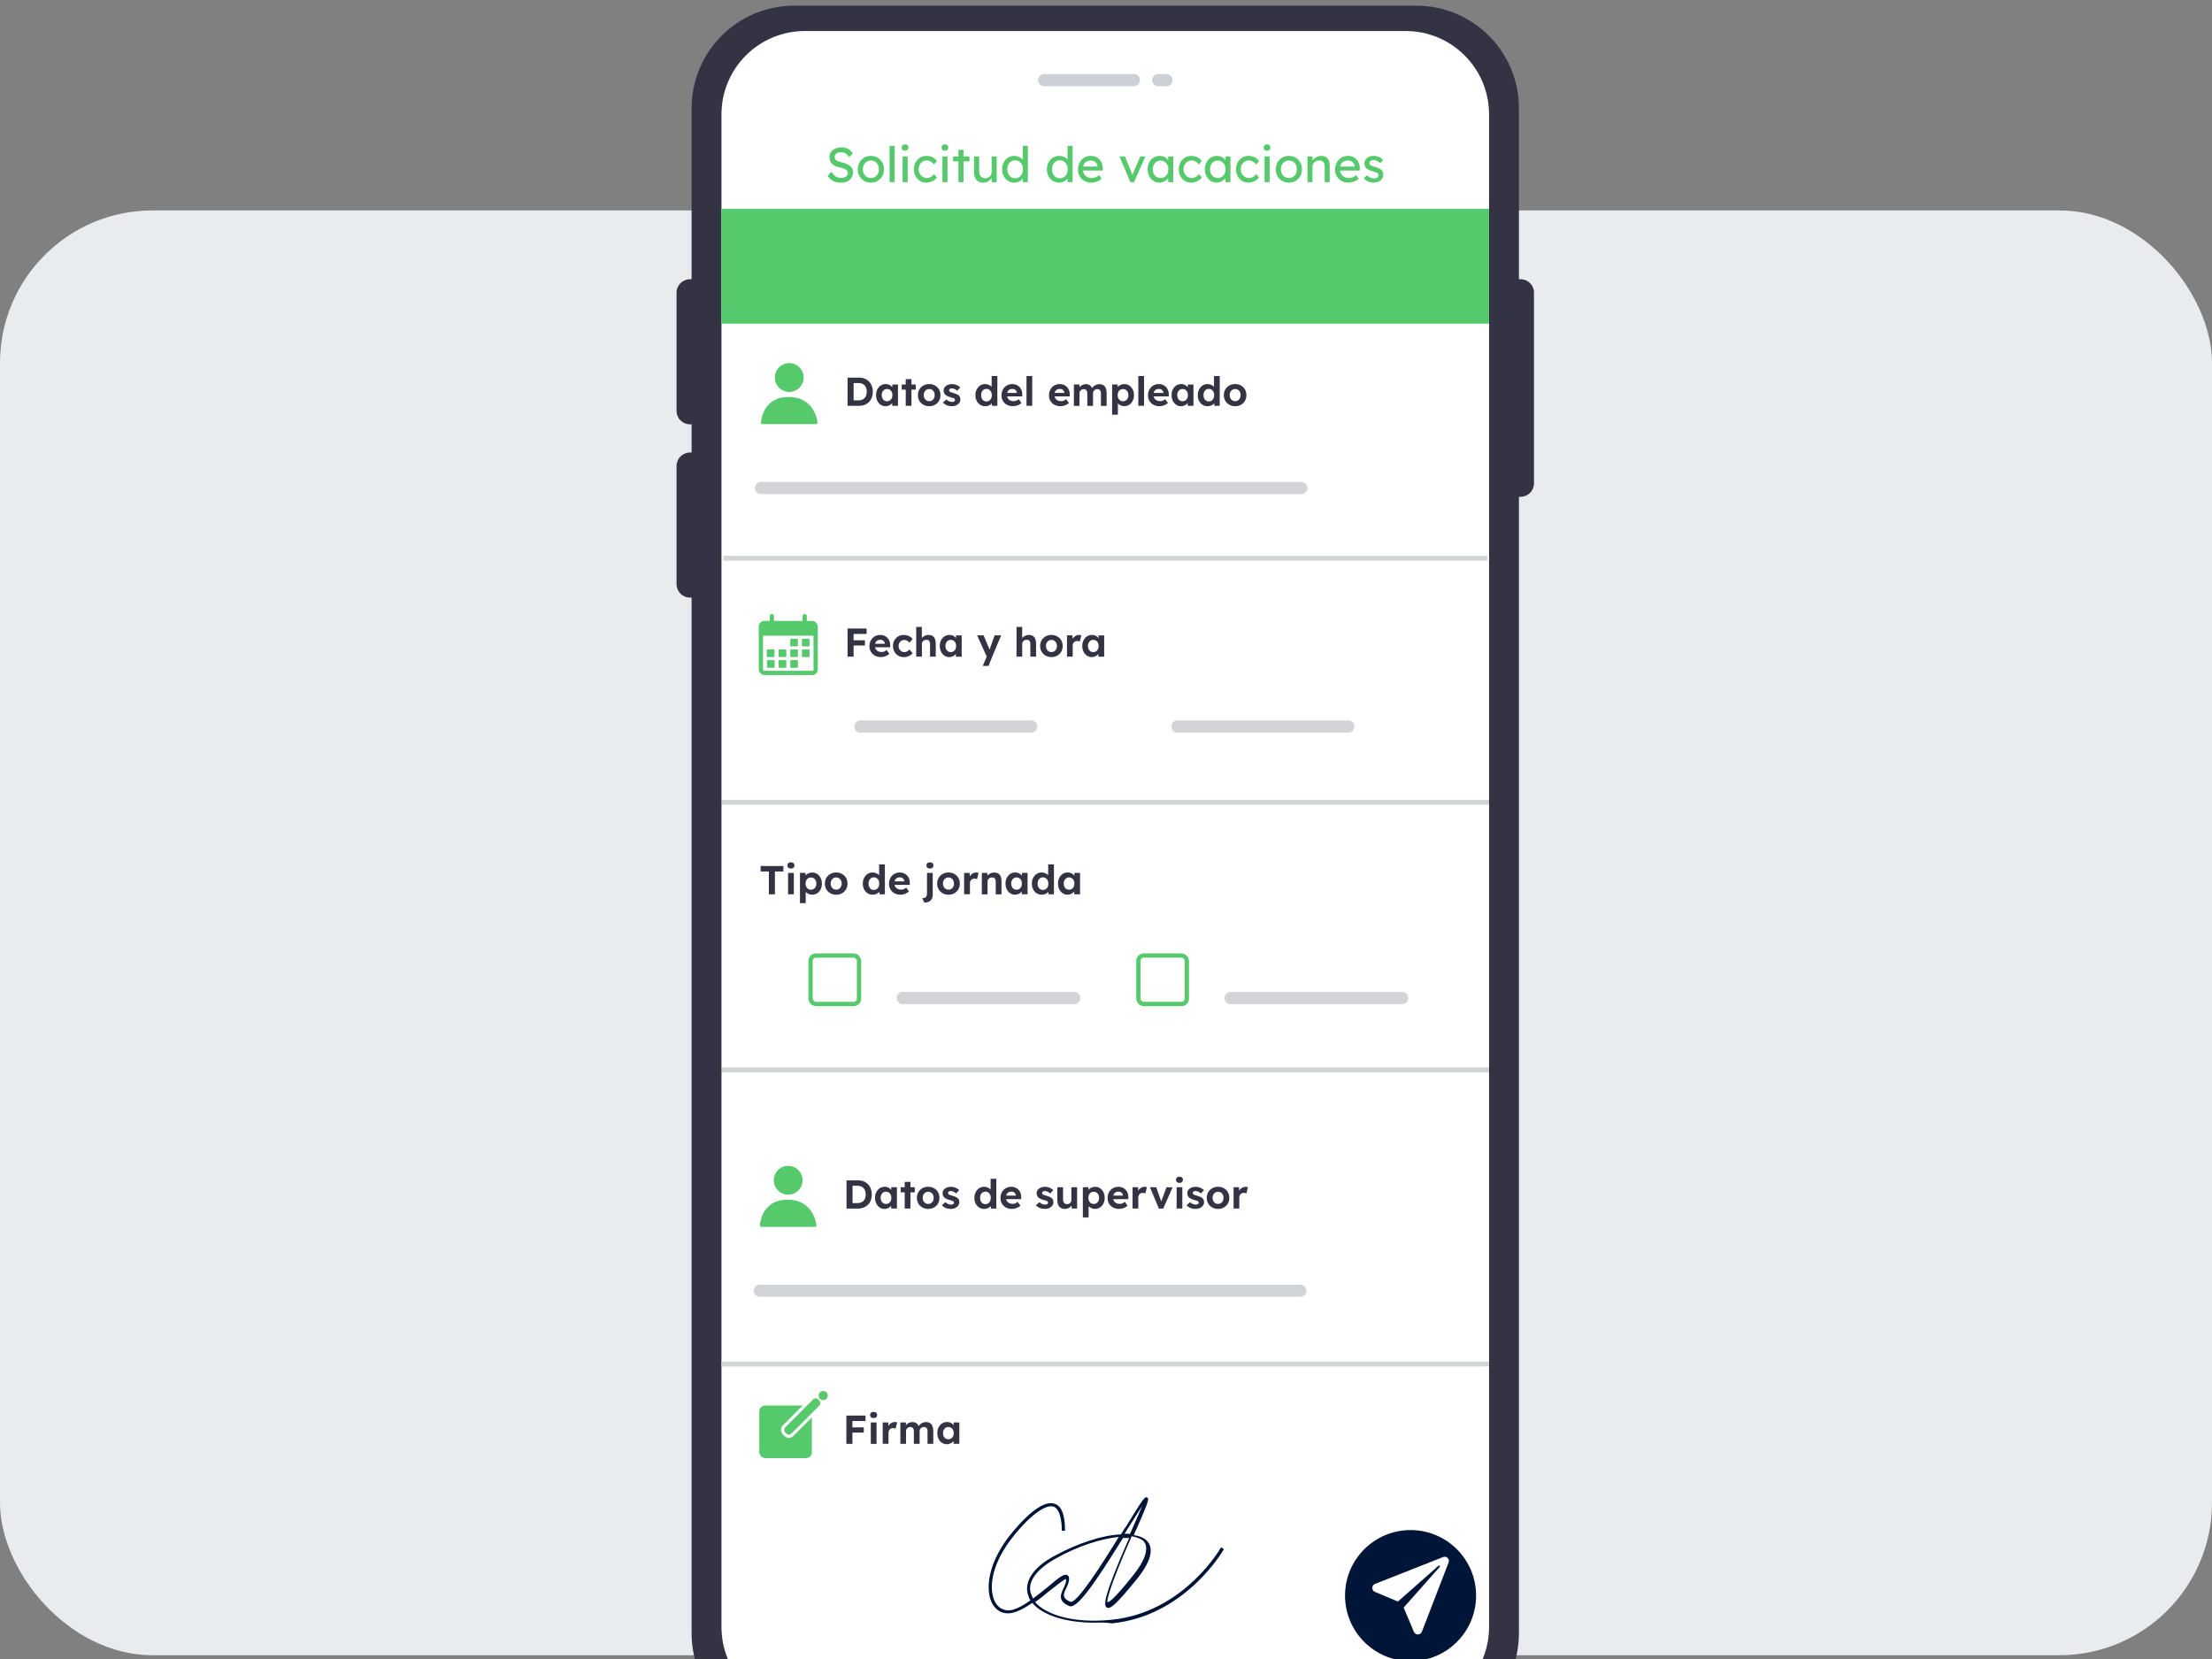 <?xml version="1.0" encoding="UTF-8"?>
<svg id="Calque_1" data-name="Calque 1" xmlns="http://www.w3.org/2000/svg" viewBox="0 0 800 600">
  <rect x="0" y="0" width="800" height="600" fill="#808080" stroke="none"/>
  <defs>
    <style>
      .cls-1 {
        fill: #55c96b;
      }

      .cls-2 {
        fill: #56c96c;
      }

      .cls-3 {
        fill: #001438;
      }

      .cls-4 {
        stroke: #55c96b;
        stroke-width: 1.55px;
      }

      .cls-4, .cls-5, .cls-6, .cls-7, .cls-8, .cls-9, .cls-10 {
        fill: none;
      }

      .cls-4, .cls-5, .cls-6, .cls-7, .cls-10 {
        stroke-miterlimit: 10;
      }

      .cls-5 {
        stroke-width: 1.76px;
      }

      .cls-5, .cls-6, .cls-8, .cls-9 {
        stroke: #d3d4d7;
      }

      .cls-6 {
        stroke-width: 1.77px;
      }

      .cls-11 {
        fill: #fff;
      }

      .cls-12 {
        fill: #00153a;
        isolation: isolate;
        opacity: .2;
      }

      .cls-13 {
        fill: #333343;
      }

      .cls-7, .cls-10 {
        stroke: #56c96c;
        stroke-width: 1.54px;
      }

      .cls-14 {
        fill: #001538;
      }

      .cls-8 {
        stroke-width: 4.43px;
      }

      .cls-8, .cls-9 {
        stroke-linejoin: round;
      }

      .cls-8, .cls-9, .cls-10 {
        stroke-linecap: round;
      }

      .cls-9 {
        stroke-width: 4.41px;
      }

      .cls-15 {
        fill: #e9ecee;
      }
    </style>
  </defs>
  <rect class="cls-15" x="0" y="76.1" width="800" height="522.53" rx="55.18" ry="55.18"/>
  <g>
    <rect class="cls-11" x="257.75" y="6.83" width="285.28" height="616.68" rx="27.49" ry="27.49"/>
    <g>
      <path class="cls-1" d="M275.76,153.39c-.34,0-.6-.29-.57-.63.23-2.17,1.61-9.2,10.02-9.2s10.13,6.97,10.47,9.17c.05.35-.21.66-.56.66h-19.36Z"/>
      <circle class="cls-1" cx="285.44" cy="136.54" r="5.21"/>
    </g>
    <g>
      <path class="cls-13" d="M306.53,146.76v-10.18h4.18c.75,0,1.42.12,2.03.37.61.25,1.13.6,1.57,1.05s.78.99,1.01,1.61c.23.62.35,1.31.35,2.07s-.12,1.43-.35,2.06c-.23.62-.57,1.16-1,1.61s-.96.8-1.57,1.05-1.29.37-2.04.37h-4.18ZM308.72,145.17l-.23-.38h2.15c.44,0,.83-.08,1.18-.23.35-.15.65-.36.9-.63.25-.27.43-.59.56-.98.13-.39.19-.82.19-1.29s-.06-.9-.19-1.29c-.13-.38-.31-.71-.56-.98-.25-.27-.55-.48-.9-.63-.35-.15-.74-.23-1.18-.23h-2.2l.28-.35v6.98Z"/>
      <path class="cls-13" d="M320.24,146.91c-.64,0-1.22-.17-1.73-.52-.51-.35-.92-.83-1.22-1.43-.3-.6-.45-1.29-.45-2.07s.15-1.46.46-2.06c.31-.6.72-1.07,1.24-1.41.52-.34,1.12-.52,1.79-.52.38,0,.73.06,1.04.17.31.11.59.26.83.46.24.19.44.42.6.67.17.25.28.52.35.82l-.44-.07v-1.88h2.05v7.7h-2.08v-1.85l.47-.04c-.08.27-.2.53-.38.77-.17.24-.39.46-.65.65-.26.19-.54.34-.87.45s-.66.17-1.02.17ZM320.81,145.12c.39,0,.73-.09,1.02-.28.29-.18.52-.44.68-.78.16-.33.24-.72.24-1.17s-.08-.82-.24-1.15-.39-.59-.68-.78c-.29-.19-.63-.28-1.02-.28s-.71.09-1,.28c-.29.19-.51.45-.68.78-.17.33-.25.71-.25,1.15s.08.84.25,1.17c.16.33.39.59.68.78.29.18.62.28,1,.28Z"/>
      <path class="cls-13" d="M326.13,140.91v-1.85h5.08v1.85h-5.08ZM327.57,146.76v-9.65h2.07v9.65h-2.07Z"/>
      <path class="cls-13" d="M336.07,146.91c-.79,0-1.49-.17-2.1-.52-.62-.34-1.1-.82-1.46-1.42-.35-.6-.53-1.29-.53-2.07s.18-1.46.53-2.06c.35-.6.84-1.07,1.46-1.42.62-.35,1.32-.52,2.1-.52s1.47.17,2.09.52c.62.35,1.1.82,1.45,1.42.35.6.52,1.28.52,2.06s-.17,1.46-.52,2.07c-.35.6-.83,1.08-1.45,1.42-.62.34-1.31.52-2.09.52ZM336.07,145.1c.38,0,.72-.09,1.02-.28s.54-.45.71-.79c.17-.33.25-.71.25-1.13s-.08-.81-.25-1.14c-.17-.33-.41-.6-.71-.79-.3-.19-.64-.28-1.02-.28s-.73.1-1.03.29-.54.46-.71.79c-.17.33-.26.71-.25,1.13,0,.42.07.79.25,1.13.17.33.41.6.71.79s.65.28,1.03.28Z"/>
      <path class="cls-13" d="M344.28,146.91c-.72,0-1.36-.12-1.91-.36-.56-.24-1.01-.57-1.35-.98l1.28-1.11c.3.32.63.55,1,.69.37.14.74.21,1.11.21.15,0,.28-.02.4-.05.12-.03.23-.08.31-.15.09-.06.15-.14.2-.23.04-.09.07-.19.07-.3,0-.21-.09-.38-.26-.51-.1-.05-.25-.11-.45-.18-.2-.07-.47-.15-.79-.24-.5-.13-.92-.27-1.26-.44-.34-.17-.62-.36-.82-.58-.17-.2-.31-.42-.4-.66-.09-.24-.14-.5-.14-.79,0-.35.08-.67.23-.95.16-.29.37-.53.65-.73s.59-.36.95-.47c.36-.11.74-.17,1.13-.17s.79.05,1.16.15c.38.1.73.24,1.05.42s.61.39.85.63l-1.11,1.22c-.17-.17-.37-.32-.59-.45-.22-.14-.44-.24-.68-.32-.23-.08-.44-.12-.62-.12-.17,0-.31.01-.44.04-.13.03-.24.07-.33.13-.09.06-.15.13-.2.23-.04.09-.07.19-.07.3s.03.21.08.31c.05.1.13.18.23.25.11.06.26.13.47.2.21.08.49.17.85.26.46.13.86.27,1.19.42s.58.33.78.54c.17.17.29.37.36.6.08.22.12.47.12.74,0,.48-.13.9-.4,1.27-.27.37-.63.66-1.1.87-.47.21-.99.31-1.57.31Z"/>
      <path class="cls-13" d="M356.29,146.91c-.67,0-1.27-.17-1.8-.52-.53-.34-.95-.81-1.26-1.41s-.46-1.29-.46-2.07.15-1.45.46-2.05.72-1.08,1.25-1.43c.53-.35,1.13-.52,1.81-.52.36,0,.71.06,1.04.17.33.11.64.26.9.46.27.19.48.41.65.65.17.24.26.49.28.75l-.52.09v-5.02h2.07v10.77h-1.95l-.09-1.78.41.04c-.02.24-.11.48-.26.7-.16.22-.36.42-.62.6-.26.18-.55.32-.87.42-.33.1-.67.15-1.03.15ZM356.76,145.19c.39,0,.73-.1,1.02-.29s.52-.46.68-.8c.17-.34.25-.74.25-1.19s-.08-.84-.25-1.19c-.17-.34-.39-.61-.68-.8s-.63-.28-1.02-.28-.73.09-1.01.28-.51.46-.67.8c-.16.34-.24.74-.24,1.19s.08.85.24,1.19c.16.34.38.61.67.8s.62.29,1.01.29Z"/>
      <path class="cls-13" d="M366.36,146.91c-.83,0-1.56-.17-2.18-.51-.62-.34-1.11-.81-1.46-1.4-.35-.59-.52-1.27-.52-2.04,0-.59.1-1.13.29-1.63.19-.5.47-.92.82-1.29.35-.36.76-.64,1.24-.84.48-.2,1-.3,1.56-.3.52,0,1.01.09,1.46.28s.83.46,1.16.8c.32.34.57.75.75,1.22.17.46.25.97.23,1.53v.64h-6.2l-.33-1.27h4.82l-.23.26v-.32c-.02-.26-.1-.5-.25-.71-.15-.21-.34-.38-.57-.5-.23-.12-.5-.17-.79-.17-.43,0-.79.08-1.08.25s-.52.41-.68.73c-.16.32-.23.71-.23,1.16s.1.87.3,1.21c.2.34.48.6.84.79.36.19.79.28,1.29.28.34,0,.65-.05.93-.16.28-.11.58-.29.9-.55l.99,1.38c-.28.25-.59.46-.93.63-.34.17-.69.3-1.05.39-.36.09-.71.13-1.06.13Z"/>
      <path class="cls-13" d="M371.25,146.76v-10.77h2.07v10.77h-2.07Z"/>
      <path class="cls-13" d="M383.53,146.91c-.83,0-1.56-.17-2.18-.51-.62-.34-1.11-.81-1.46-1.4-.35-.59-.52-1.27-.52-2.04,0-.59.1-1.13.29-1.63.19-.5.47-.92.82-1.29.35-.36.76-.64,1.24-.84.48-.2,1-.3,1.56-.3.52,0,1.01.09,1.46.28s.83.46,1.16.8c.32.34.57.75.75,1.22.17.46.25.97.23,1.53v.64h-6.2l-.33-1.27h4.82l-.23.26v-.32c-.02-.26-.1-.5-.25-.71-.15-.21-.34-.38-.57-.5-.23-.12-.5-.17-.79-.17-.43,0-.79.08-1.08.25s-.52.41-.68.73c-.16.32-.23.71-.23,1.16s.1.87.3,1.21c.2.34.48.6.84.79.36.19.79.28,1.29.28.34,0,.65-.05.93-.16.28-.11.58-.29.9-.55l.99,1.38c-.28.25-.59.46-.93.63-.34.17-.69.3-1.05.39-.36.09-.71.13-1.06.13Z"/>
      <path class="cls-13" d="M388.39,146.76v-7.7h1.99l.04,1.47-.31.06c.11-.25.25-.48.42-.68.17-.2.38-.38.62-.52.24-.15.49-.26.75-.34.26-.08.52-.12.79-.12.4,0,.76.06,1.08.19.32.13.59.32.81.59.22.27.4.62.52,1.06l-.32-.03.1-.23c.13-.23.29-.44.48-.63.19-.19.41-.35.65-.49s.5-.25.76-.33c.26-.08.52-.12.77-.12.6,0,1.1.12,1.5.36.4.24.7.59.89,1.07.2.48.3,1.06.3,1.75v4.67h-2.07v-4.53c0-.35-.05-.63-.15-.86-.1-.22-.24-.39-.42-.5-.18-.11-.42-.17-.71-.17-.22,0-.43.04-.62.11-.19.07-.35.17-.5.31-.14.13-.25.28-.33.46-.08.17-.12.37-.12.58v4.6h-2.07v-4.54c0-.32-.05-.59-.15-.82-.1-.23-.25-.4-.43-.52s-.41-.17-.68-.17c-.22,0-.43.04-.62.11-.19.07-.35.17-.49.31-.14.13-.25.28-.33.46-.08.17-.12.36-.12.57v4.61h-2.07Z"/>
      <path class="cls-13" d="M402.21,149.96v-10.9h1.99l.06,1.73-.38-.13c.07-.31.24-.6.5-.86s.6-.47,1-.64c.4-.17.81-.25,1.25-.25.67,0,1.26.17,1.78.52.52.34.93.82,1.24,1.41.31.6.46,1.28.46,2.06s-.15,1.45-.45,2.05c-.3.6-.71,1.07-1.24,1.42-.52.34-1.12.52-1.79.52-.45,0-.87-.08-1.27-.25-.4-.17-.75-.39-1.03-.68s-.46-.58-.52-.9l.48-.2v5.11h-2.08ZM406.17,145.12c.38,0,.71-.09,1-.28.29-.18.52-.44.68-.78.17-.33.25-.72.25-1.16s-.08-.82-.25-1.15c-.17-.33-.39-.59-.68-.77s-.62-.28-1.01-.28-.73.09-1.02.27c-.29.18-.52.44-.68.77-.17.33-.25.72-.25,1.16s.08.82.25,1.16c.17.33.39.59.68.78.29.18.63.28,1.02.28Z"/>
      <path class="cls-13" d="M411.69,146.76v-10.77h2.07v10.77h-2.07Z"/>
      <path class="cls-13" d="M419.35,146.91c-.83,0-1.56-.17-2.18-.51-.62-.34-1.11-.81-1.46-1.4-.35-.59-.52-1.27-.52-2.04,0-.59.1-1.13.29-1.63.19-.5.47-.92.82-1.29.35-.36.76-.64,1.24-.84.48-.2,1-.3,1.56-.3.52,0,1.01.09,1.46.28s.83.46,1.16.8c.32.34.57.75.75,1.22.17.46.25.97.23,1.53v.64h-6.2l-.33-1.27h4.82l-.23.26v-.32c-.02-.26-.1-.5-.25-.71-.15-.21-.34-.38-.57-.5-.23-.12-.5-.17-.79-.17-.43,0-.79.08-1.08.25s-.52.41-.68.73c-.16.32-.23.71-.23,1.16s.1.87.3,1.21c.2.34.48.6.84.79.36.19.79.28,1.29.28.34,0,.65-.05.93-.16.28-.11.58-.29.9-.55l.99,1.38c-.28.25-.59.46-.93.63-.34.17-.69.3-1.05.39-.36.09-.71.13-1.06.13Z"/>
      <path class="cls-13" d="M427.11,146.91c-.64,0-1.22-.17-1.73-.52-.51-.35-.92-.83-1.22-1.43-.3-.6-.45-1.29-.45-2.07s.15-1.46.46-2.06c.31-.6.72-1.07,1.24-1.41.52-.34,1.12-.52,1.79-.52.38,0,.73.06,1.04.17.31.11.59.26.83.46.24.19.44.42.6.67.17.25.28.52.35.82l-.44-.07v-1.88h2.05v7.7h-2.08v-1.85l.47-.04c-.08.27-.2.53-.38.77-.17.24-.39.46-.65.65-.26.19-.54.34-.87.45s-.66.17-1.02.17ZM427.68,145.12c.39,0,.73-.09,1.02-.28.29-.18.52-.44.68-.78.16-.33.24-.72.24-1.17s-.08-.82-.24-1.15-.39-.59-.68-.78c-.29-.19-.63-.28-1.02-.28s-.71.09-1,.28c-.29.19-.51.45-.68.78-.17.33-.25.71-.25,1.15s.08.84.25,1.17c.16.33.39.59.68.78.29.18.62.28,1,.28Z"/>
      <path class="cls-13" d="M436.71,146.91c-.67,0-1.27-.17-1.8-.52-.53-.34-.95-.81-1.26-1.41s-.46-1.29-.46-2.07.15-1.45.46-2.05.72-1.08,1.25-1.43c.53-.35,1.13-.52,1.81-.52.36,0,.71.06,1.04.17.33.11.64.26.9.46.27.19.48.41.65.65.17.24.26.49.28.75l-.52.09v-5.02h2.07v10.77h-1.95l-.09-1.78.41.04c-.02.24-.11.48-.26.7-.16.22-.36.42-.62.6-.26.18-.55.32-.87.42-.33.1-.67.15-1.03.15ZM437.18,145.19c.39,0,.73-.1,1.02-.29s.52-.46.68-.8c.17-.34.25-.74.25-1.19s-.08-.84-.25-1.19c-.17-.34-.39-.61-.68-.8s-.63-.28-1.02-.28-.73.09-1.01.28-.51.46-.67.8c-.16.34-.24.74-.24,1.19s.08.85.24,1.19c.16.34.38.61.67.8s.62.29,1.01.29Z"/>
      <path class="cls-13" d="M446.71,146.91c-.79,0-1.49-.17-2.1-.52-.62-.34-1.1-.82-1.46-1.42-.35-.6-.53-1.29-.53-2.07s.18-1.46.53-2.06c.35-.6.84-1.07,1.46-1.42.62-.35,1.32-.52,2.1-.52s1.47.17,2.09.52c.62.35,1.1.82,1.45,1.42.35.6.52,1.28.52,2.06s-.17,1.46-.52,2.07c-.35.6-.83,1.08-1.45,1.42-.62.34-1.31.52-2.09.52ZM446.71,145.1c.38,0,.72-.09,1.02-.28s.54-.45.71-.79c.17-.33.25-.71.25-1.13s-.08-.81-.25-1.14c-.17-.33-.41-.6-.71-.79-.3-.19-.64-.28-1.02-.28s-.73.1-1.03.29-.54.46-.71.79c-.17.33-.26.71-.25,1.13,0,.42.07.79.25,1.13.17.33.41.6.71.79s.65.28,1.03.28Z"/>
    </g>
    <line class="cls-9" x1="275.19" y1="176.48" x2="470.64" y2="176.48"/>
    <g>
      <path class="cls-1" d="M275.38,443.71c-.34,0-.6-.29-.57-.63.23-2.17,1.61-9.2,10.02-9.2,8.38,0,10.13,6.97,10.47,9.17.05.35-.21.66-.56.66h-19.36Z"/>
      <circle class="cls-1" cx="285.06" cy="426.86" r="5.21"/>
    </g>
    <g>
      <path class="cls-13" d="M306.16,437.08v-10.18h4.18c.75,0,1.42.12,2.03.37.61.25,1.13.6,1.57,1.05s.78.99,1.01,1.61c.23.62.35,1.31.35,2.07s-.12,1.43-.35,2.06c-.23.62-.57,1.16-1,1.61s-.96.8-1.57,1.05-1.29.37-2.04.37h-4.18ZM308.34,435.49l-.23-.38h2.15c.44,0,.83-.08,1.18-.23.35-.15.65-.36.9-.63.25-.27.43-.59.56-.98.13-.39.19-.82.19-1.29s-.06-.9-.19-1.29c-.13-.38-.31-.71-.56-.98-.25-.27-.55-.48-.9-.63-.35-.15-.74-.23-1.18-.23h-2.2l.28-.35v6.98Z"/>
      <path class="cls-13" d="M319.87,437.22c-.64,0-1.22-.17-1.73-.52-.51-.35-.92-.83-1.22-1.43-.3-.6-.45-1.29-.45-2.07s.15-1.46.46-2.06c.31-.6.72-1.07,1.24-1.41.52-.34,1.12-.52,1.79-.52.38,0,.73.06,1.04.17.31.11.59.26.83.46.24.19.44.42.6.67.17.25.28.52.35.82l-.44-.07v-1.88h2.05v7.7h-2.08v-1.85l.47-.04c-.08.27-.2.53-.38.77-.17.24-.39.46-.65.65-.26.19-.54.34-.87.45s-.66.17-1.02.17ZM320.43,435.43c.39,0,.73-.09,1.02-.28.29-.18.52-.44.68-.78.16-.33.24-.72.24-1.17s-.08-.82-.24-1.15-.39-.59-.68-.78c-.29-.19-.63-.28-1.02-.28s-.71.09-1,.28c-.29.19-.51.45-.68.78-.17.33-.25.71-.25,1.15s.08.84.25,1.17c.16.33.39.59.68.78.29.18.62.28,1,.28Z"/>
      <path class="cls-13" d="M325.76,431.23v-1.85h5.08v1.85h-5.08ZM327.2,437.08v-9.65h2.07v9.65h-2.07Z"/>
      <path class="cls-13" d="M335.7,437.22c-.79,0-1.49-.17-2.1-.52-.62-.34-1.1-.82-1.46-1.42-.35-.6-.53-1.29-.53-2.07s.18-1.46.53-2.06c.35-.6.84-1.07,1.46-1.42.62-.35,1.32-.52,2.1-.52s1.47.17,2.09.52c.62.35,1.1.82,1.45,1.42.35.6.52,1.28.52,2.06s-.17,1.46-.52,2.07c-.35.6-.83,1.08-1.45,1.42-.62.34-1.31.52-2.09.52ZM335.7,435.42c.38,0,.72-.09,1.02-.28s.54-.45.71-.79c.17-.33.25-.71.25-1.13s-.08-.81-.25-1.14c-.17-.33-.41-.6-.71-.79-.3-.19-.64-.28-1.02-.28s-.73.1-1.03.29-.54.46-.71.79c-.17.33-.26.71-.25,1.13,0,.42.07.79.25,1.13.17.33.41.6.71.79s.65.28,1.03.28Z"/>
      <path class="cls-13" d="M343.9,437.22c-.72,0-1.36-.12-1.91-.36-.56-.24-1.01-.57-1.35-.98l1.28-1.11c.3.32.63.55,1,.69.37.14.74.21,1.11.21.15,0,.28-.02.4-.05.12-.03.23-.08.31-.15.09-.06.15-.14.2-.23.04-.09.07-.19.07-.3,0-.21-.09-.38-.26-.51-.1-.05-.25-.11-.45-.18-.2-.07-.47-.15-.79-.24-.5-.13-.92-.27-1.26-.44-.34-.17-.62-.36-.82-.58-.17-.2-.31-.42-.4-.66-.09-.24-.14-.5-.14-.79,0-.35.08-.67.23-.95.16-.29.37-.53.65-.73s.59-.36.95-.47c.36-.11.74-.17,1.13-.17s.79.05,1.16.15c.38.1.73.24,1.05.42s.61.39.85.63l-1.11,1.22c-.17-.17-.37-.32-.59-.45-.22-.14-.44-.24-.68-.32-.23-.08-.44-.12-.62-.12-.17,0-.31.01-.44.04-.13.03-.24.07-.33.13-.09.06-.15.13-.2.23-.04.09-.07.19-.07.3s.03.21.08.31c.05.1.13.18.23.25.11.06.26.13.47.2.21.08.49.17.85.26.46.13.86.27,1.19.42s.58.33.78.54c.17.17.29.37.36.6.08.22.12.47.12.74,0,.48-.13.9-.4,1.27-.27.37-.63.66-1.1.87-.47.21-.99.31-1.57.31Z"/>
      <path class="cls-13" d="M355.92,437.22c-.67,0-1.27-.17-1.8-.52-.53-.34-.95-.81-1.26-1.41s-.46-1.29-.46-2.07.15-1.45.46-2.05.72-1.08,1.25-1.43c.53-.35,1.13-.52,1.81-.52.36,0,.71.06,1.04.17.33.11.64.26.9.46.27.19.48.41.65.65.17.24.26.49.28.75l-.52.09v-5.02h2.07v10.77h-1.95l-.09-1.78.41.04c-.02.24-.11.48-.26.7-.16.22-.36.42-.62.6-.26.18-.55.32-.87.42-.33.1-.67.15-1.03.15ZM356.38,435.51c.39,0,.73-.1,1.02-.29s.52-.46.68-.8c.17-.34.25-.74.25-1.19s-.08-.84-.25-1.19c-.17-.34-.39-.61-.68-.8s-.63-.28-1.02-.28-.73.09-1.01.28-.51.46-.67.8c-.16.34-.24.74-.24,1.19s.08.85.24,1.19c.16.34.38.61.67.8s.62.29,1.01.29Z"/>
      <path class="cls-13" d="M365.99,437.22c-.83,0-1.56-.17-2.18-.51-.62-.34-1.11-.81-1.46-1.4-.35-.59-.52-1.27-.52-2.04,0-.59.1-1.13.29-1.63.19-.5.47-.92.82-1.29.35-.36.76-.64,1.24-.84.48-.2,1-.3,1.56-.3.52,0,1.01.09,1.46.28s.83.46,1.16.8c.32.34.57.75.75,1.22.17.46.25.97.23,1.53v.64h-6.2l-.33-1.27h4.82l-.23.26v-.32c-.02-.26-.1-.5-.25-.71-.15-.21-.34-.38-.57-.5-.23-.12-.5-.17-.79-.17-.43,0-.79.08-1.08.25s-.52.41-.68.73c-.16.32-.23.71-.23,1.16s.1.87.3,1.21c.2.34.48.6.84.79.36.19.79.28,1.29.28.34,0,.65-.05.93-.16.28-.11.58-.29.9-.55l.99,1.38c-.28.25-.59.46-.93.63-.34.17-.69.3-1.05.39-.36.09-.71.13-1.06.13Z"/>
      <path class="cls-13" d="M377.92,437.22c-.72,0-1.36-.12-1.91-.36-.56-.24-1.01-.57-1.35-.98l1.28-1.11c.3.32.63.55,1,.69.37.14.74.21,1.11.21.15,0,.28-.02.4-.05.12-.03.23-.08.31-.15.09-.06.15-.14.2-.23.04-.09.07-.19.07-.3,0-.21-.09-.38-.26-.51-.1-.05-.25-.11-.45-.18-.2-.07-.47-.15-.79-.24-.5-.13-.92-.27-1.26-.44-.34-.17-.62-.36-.82-.58-.17-.2-.31-.42-.4-.66-.09-.24-.14-.5-.14-.79,0-.35.08-.67.23-.95.16-.29.37-.53.65-.73s.59-.36.95-.47c.36-.11.74-.17,1.13-.17s.79.05,1.16.15c.38.1.73.24,1.05.42s.61.39.85.63l-1.11,1.22c-.17-.17-.37-.32-.59-.45-.22-.14-.44-.24-.68-.32-.23-.08-.44-.12-.62-.12-.17,0-.31.01-.44.04-.13.03-.24.07-.33.13-.09.06-.15.13-.2.23-.04.09-.07.19-.07.3s.03.21.08.31c.05.1.13.18.23.25.11.06.26.13.47.2.21.08.49.17.85.26.46.13.86.27,1.19.42s.58.33.78.54c.17.17.29.37.36.6.08.22.12.47.12.74,0,.48-.13.9-.4,1.27-.27.37-.63.66-1.1.87-.47.21-.99.31-1.57.31Z"/>
      <path class="cls-13" d="M385.11,437.22c-.56,0-1.04-.12-1.45-.37s-.71-.6-.93-1.06c-.22-.46-.33-1.02-.33-1.67v-4.74h2.07v4.41c0,.35.06.65.17.91s.28.45.49.59c.21.14.48.2.79.2.22,0,.43-.04.63-.11.19-.07.36-.18.49-.31s.24-.3.32-.48c.08-.18.12-.38.12-.6v-4.61h2.07v7.7h-1.96l-.07-1.59.38-.17c-.12.36-.31.68-.58.97s-.6.52-.97.68c-.38.16-.79.25-1.22.25Z"/>
      <path class="cls-13" d="M391.63,440.28v-10.9h1.99l.06,1.73-.38-.13c.07-.31.24-.6.5-.86s.6-.47,1-.64c.4-.17.81-.25,1.25-.25.67,0,1.26.17,1.78.52.52.34.93.82,1.24,1.41.31.6.46,1.28.46,2.06s-.15,1.45-.45,2.05c-.3.6-.71,1.07-1.24,1.42-.52.34-1.12.52-1.79.52-.45,0-.87-.08-1.27-.25-.4-.17-.75-.39-1.03-.68s-.46-.58-.52-.9l.48-.2v5.11h-2.08ZM395.58,435.43c.38,0,.71-.09,1-.28.29-.18.52-.44.68-.78.17-.33.25-.72.25-1.16s-.08-.82-.25-1.15c-.17-.33-.39-.59-.68-.77s-.62-.28-1.01-.28-.73.09-1.02.27c-.29.18-.52.44-.68.77-.17.33-.25.72-.25,1.16s.08.82.25,1.16c.17.33.39.59.68.78.29.18.63.28,1.02.28Z"/>
      <path class="cls-13" d="M404.73,437.22c-.83,0-1.56-.17-2.18-.51-.62-.34-1.11-.81-1.46-1.4-.35-.59-.52-1.27-.52-2.04,0-.59.1-1.13.29-1.63.19-.5.47-.92.82-1.29.35-.36.76-.64,1.24-.84.48-.2,1-.3,1.56-.3.52,0,1.01.09,1.46.28s.83.46,1.16.8c.32.34.57.75.75,1.22.17.46.25.97.23,1.53v.64h-6.2l-.33-1.27h4.82l-.23.26v-.32c-.02-.26-.1-.5-.25-.71-.15-.21-.34-.38-.57-.5-.23-.12-.5-.17-.79-.17-.43,0-.79.08-1.08.25s-.52.41-.68.73c-.16.32-.23.71-.23,1.16s.1.87.3,1.21c.2.34.48.6.84.79.36.19.79.28,1.29.28.34,0,.65-.05.93-.16.28-.11.58-.29.9-.55l.99,1.38c-.28.25-.59.46-.93.63-.34.17-.69.3-1.05.39-.36.09-.71.13-1.06.13Z"/>
      <path class="cls-13" d="M409.61,437.08v-7.7h1.99l.07,2.47-.35-.51c.12-.4.31-.76.57-1.08s.57-.58.92-.76c.35-.18.73-.28,1.11-.28.17,0,.33.01.48.04.15.03.29.06.39.1l-.55,2.27c-.12-.06-.26-.11-.42-.15-.17-.04-.33-.07-.51-.07-.23,0-.45.04-.65.12s-.37.2-.52.35c-.15.15-.26.33-.34.53-.08.2-.12.43-.12.67v3.99h-2.08Z"/>
      <path class="cls-13" d="M419.12,437.08l-3.23-7.7h2.27l2.05,5.75-.48.09,2.15-5.83h2.21l-3.39,7.7h-1.59Z"/>
      <path class="cls-13" d="M426.56,427.8c-.4,0-.71-.1-.93-.29-.22-.19-.33-.47-.33-.83,0-.33.11-.6.34-.81.23-.21.54-.31.92-.31s.71.1.93.3c.22.2.33.47.33.82s-.11.61-.34.81c-.23.2-.54.31-.92.31ZM425.54,437.08v-7.7h2.07v7.7h-2.07Z"/>
      <path class="cls-13" d="M432.41,437.22c-.72,0-1.36-.12-1.91-.36-.56-.24-1.01-.57-1.35-.98l1.28-1.11c.3.32.63.55,1,.69.37.14.74.21,1.11.21.15,0,.28-.02.4-.05.12-.03.23-.08.31-.15.09-.06.15-.14.2-.23.04-.09.07-.19.07-.3,0-.21-.09-.38-.26-.51-.1-.05-.25-.11-.45-.18-.2-.07-.47-.15-.79-.24-.5-.13-.92-.27-1.26-.44-.34-.17-.62-.36-.82-.58-.17-.2-.31-.42-.4-.66-.09-.24-.14-.5-.14-.79,0-.35.08-.67.23-.95.16-.29.37-.53.65-.73s.59-.36.95-.47c.36-.11.74-.17,1.13-.17s.79.05,1.16.15c.38.1.73.24,1.05.42s.61.39.85.63l-1.11,1.22c-.17-.17-.37-.32-.59-.45-.22-.14-.44-.24-.68-.32-.23-.08-.44-.12-.62-.12-.17,0-.31.01-.44.04-.13.03-.24.07-.33.13-.09.06-.15.13-.2.23-.04.09-.07.19-.07.3s.03.21.08.31c.05.1.13.18.23.25.11.06.26.13.47.2.21.08.49.17.85.26.46.13.86.27,1.19.42s.58.33.78.54c.17.17.29.37.36.6.08.22.12.47.12.74,0,.48-.13.9-.4,1.27-.27.37-.63.66-1.1.87-.47.21-.99.31-1.57.31Z"/>
      <path class="cls-13" d="M440.53,437.22c-.79,0-1.49-.17-2.1-.52-.62-.34-1.1-.82-1.46-1.42-.35-.6-.53-1.29-.53-2.07s.18-1.46.53-2.06c.35-.6.84-1.07,1.46-1.42.62-.35,1.32-.52,2.1-.52s1.47.17,2.09.52c.62.35,1.1.82,1.45,1.42.35.6.52,1.28.52,2.06s-.17,1.46-.52,2.07c-.35.6-.83,1.08-1.45,1.42-.62.34-1.31.52-2.09.52ZM440.53,435.42c.38,0,.72-.09,1.02-.28s.54-.45.71-.79c.17-.33.25-.71.25-1.13s-.08-.81-.25-1.14c-.17-.33-.41-.6-.71-.79-.3-.19-.64-.28-1.02-.28s-.73.1-1.03.29-.54.46-.71.79c-.17.33-.26.71-.25,1.13,0,.42.07.79.25,1.13.17.33.41.6.71.79s.65.28,1.03.28Z"/>
      <path class="cls-13" d="M446.14,437.08v-7.7h1.99l.07,2.47-.35-.51c.12-.4.31-.76.57-1.08s.57-.58.92-.76c.35-.18.73-.28,1.11-.28.17,0,.33.01.48.04.15.03.29.06.39.1l-.55,2.27c-.12-.06-.26-.11-.42-.15-.17-.04-.33-.07-.51-.07-.23,0-.45.04-.65.12s-.37.2-.52.35c-.15.15-.26.33-.34.53-.08.2-.12.43-.12.67v3.99h-2.08Z"/>
    </g>
    <line class="cls-9" x1="274.81" y1="466.8" x2="470.26" y2="466.8"/>
    <g>
      <path class="cls-13" d="M306.53,237.49v-10.18h2.18v10.18h-2.18ZM307.54,229.27v-1.96h5.88v1.96h-5.88ZM307.54,233.45v-1.88h5.27v1.88h-5.27Z"/>
      <path class="cls-13" d="M318.6,237.64c-.83,0-1.56-.17-2.18-.51-.62-.34-1.11-.81-1.46-1.4-.35-.59-.52-1.27-.52-2.04,0-.59.1-1.13.29-1.63.19-.5.47-.92.82-1.29.35-.36.76-.64,1.24-.84.48-.2,1-.3,1.56-.3.52,0,1.01.09,1.46.28s.83.46,1.16.8c.32.34.57.75.75,1.22.17.46.25.97.23,1.53v.64h-6.2l-.33-1.27h4.82l-.23.26v-.32c-.02-.26-.1-.5-.25-.71-.15-.21-.34-.38-.57-.5-.23-.12-.5-.17-.79-.17-.43,0-.79.08-1.08.25s-.52.41-.68.73c-.16.32-.23.71-.23,1.16s.1.87.3,1.21c.2.34.48.6.84.79.36.19.79.28,1.29.28.34,0,.65-.05.93-.16.28-.11.58-.29.9-.55l.99,1.38c-.28.25-.59.46-.93.63-.34.17-.69.3-1.05.39-.36.09-.71.13-1.06.13Z"/>
      <path class="cls-13" d="M326.82,237.64c-.74,0-1.4-.17-1.98-.52-.58-.35-1.04-.83-1.38-1.43-.33-.6-.5-1.29-.5-2.05s.17-1.44.5-2.04c.33-.61.79-1.08,1.38-1.43.58-.35,1.24-.52,1.98-.52.69,0,1.32.13,1.89.38.57.25,1.02.6,1.34,1.05l-1.13,1.37c-.14-.18-.31-.35-.51-.5-.2-.15-.42-.27-.66-.36-.24-.09-.48-.13-.74-.13-.4,0-.75.09-1.05.28-.31.19-.55.45-.72.78-.17.33-.26.71-.26,1.13s.09.79.27,1.11c.18.32.42.59.74.79.31.2.66.3,1.05.3.25,0,.49-.04.71-.11.22-.07.43-.18.63-.33.2-.15.38-.32.55-.52l1.12,1.37c-.33.42-.79.75-1.37,1.01s-1.2.39-1.85.39Z"/>
      <path class="cls-13" d="M331.36,237.49v-10.77h2.04v4.64l-.41.17c.11-.35.3-.67.57-.95s.61-.52,1-.69c.39-.17.79-.26,1.22-.26.58,0,1.07.12,1.46.35.39.23.69.58.89,1.05.2.47.3,1.05.3,1.74v4.71h-2.07v-4.55c0-.35-.05-.64-.15-.87-.1-.23-.25-.41-.44-.52-.2-.11-.44-.16-.74-.14-.23,0-.45.04-.65.11-.2.07-.37.18-.51.31s-.25.29-.33.47-.12.36-.12.57v4.63h-2.07Z"/>
      <path class="cls-13" d="M343.29,237.64c-.64,0-1.22-.17-1.73-.52-.51-.35-.92-.83-1.22-1.43-.3-.6-.45-1.29-.45-2.07s.15-1.46.46-2.06c.31-.6.72-1.07,1.24-1.41.52-.34,1.12-.52,1.79-.52.38,0,.73.06,1.04.17.31.11.59.26.83.46.24.19.44.42.6.67.17.25.28.52.35.82l-.44-.07v-1.88h2.05v7.7h-2.08v-1.85l.47-.04c-.08.27-.2.53-.38.77-.17.24-.39.46-.65.65-.26.19-.54.34-.87.45s-.66.17-1.02.17ZM343.85,235.85c.39,0,.73-.09,1.02-.28.29-.18.52-.44.68-.78.16-.33.24-.72.24-1.17s-.08-.82-.24-1.15-.39-.59-.68-.78c-.29-.19-.63-.28-1.02-.28s-.71.09-1,.28c-.29.19-.51.45-.68.78-.17.33-.25.71-.25,1.15s.08.84.25,1.17c.16.33.39.59.68.78.29.18.62.28,1,.28Z"/>
      <path class="cls-13" d="M355.42,240.84l1.69-3.96.03,1.19-3.75-8.28h2.34l1.88,4.44c.08.17.15.36.23.57.07.22.13.43.18.63l-.35.15c.06-.17.13-.35.2-.57.08-.21.16-.44.23-.68l1.62-4.54h2.36l-3.23,7.7-1.32,3.35h-2.1Z"/>
      <path class="cls-13" d="M367.64,237.49v-10.77h2.04v4.64l-.41.17c.11-.35.3-.67.57-.95s.61-.52,1-.69c.39-.17.79-.26,1.22-.26.58,0,1.07.12,1.46.35.39.23.69.58.89,1.05.2.47.3,1.05.3,1.74v4.71h-2.07v-4.55c0-.35-.05-.64-.15-.87-.1-.23-.25-.41-.44-.52-.2-.11-.44-.16-.74-.14-.23,0-.45.04-.65.11-.2.07-.37.18-.51.31s-.25.29-.33.47-.12.36-.12.57v4.63h-2.07Z"/>
      <path class="cls-13" d="M380.27,237.64c-.79,0-1.49-.17-2.1-.52-.62-.34-1.1-.82-1.46-1.42-.35-.6-.53-1.29-.53-2.07s.18-1.46.53-2.06c.35-.6.84-1.07,1.46-1.42.62-.35,1.32-.52,2.1-.52s1.47.17,2.09.52c.62.35,1.1.82,1.45,1.42.35.6.52,1.28.52,2.06s-.17,1.46-.52,2.07c-.35.6-.83,1.08-1.45,1.42-.62.34-1.31.52-2.09.52ZM380.27,235.83c.38,0,.72-.09,1.02-.28s.54-.45.71-.79c.17-.33.25-.71.25-1.13s-.08-.81-.25-1.14c-.17-.33-.41-.6-.71-.79-.3-.19-.64-.28-1.02-.28s-.73.1-1.03.29-.54.46-.71.79c-.17.33-.26.71-.25,1.13,0,.42.07.79.25,1.13.17.33.41.6.71.79s.65.28,1.03.28Z"/>
      <path class="cls-13" d="M385.89,237.49v-7.7h1.99l.07,2.47-.35-.51c.12-.4.31-.76.57-1.08s.57-.58.92-.76c.35-.18.73-.28,1.11-.28.17,0,.33.01.48.04.15.03.29.06.39.1l-.55,2.27c-.12-.06-.26-.11-.42-.15-.17-.04-.33-.07-.51-.07-.23,0-.45.04-.65.12s-.37.2-.52.35c-.15.15-.26.33-.34.53-.08.2-.12.43-.12.67v3.99h-2.08Z"/>
      <path class="cls-13" d="M394.82,237.64c-.64,0-1.22-.17-1.73-.52-.51-.35-.92-.83-1.22-1.43-.3-.6-.45-1.29-.45-2.07s.15-1.46.46-2.06c.31-.6.72-1.07,1.24-1.41.52-.34,1.12-.52,1.79-.52.38,0,.73.06,1.04.17.31.11.59.26.83.46.24.19.44.42.6.67.17.25.28.52.35.82l-.44-.07v-1.88h2.05v7.7h-2.08v-1.85l.47-.04c-.08.27-.2.53-.38.77-.17.24-.39.46-.65.65-.26.19-.54.34-.87.45s-.66.17-1.02.17ZM395.39,235.85c.39,0,.73-.09,1.02-.28.29-.18.52-.44.68-.78.16-.33.24-.72.24-1.17s-.08-.82-.24-1.15-.39-.59-.68-.78c-.29-.19-.63-.28-1.02-.28s-.71.09-1,.28c-.29.19-.51.45-.68.78-.17.33-.25.71-.25,1.15s.08.84.25,1.17c.16.33.39.59.68.78.29.18.62.28,1,.28Z"/>
    </g>
    <g>
      <rect class="cls-7" x="275.19" y="225.32" width="19.8" height="18.05" rx="1.23" ry="1.23"/>
      <path class="cls-2" d="M276.77,225.32h17.09c.63,0,1.14.51,1.14,1.14v3.45h-19.8v-3.01c0-.87.71-1.58,1.58-1.58Z"/>
      <line class="cls-10" x1="279.15" y1="222.81" x2="279.15" y2="225.32"/>
      <line class="cls-10" x1="291.03" y1="222.81" x2="291.03" y2="225.32"/>
      <rect class="cls-2" x="277.4" y="238.74" width="2.77" height="2.77" rx=".22" ry=".22"/>
      <rect class="cls-2" x="277.31" y="234.87" width="2.77" height="2.77" rx=".22" ry=".22"/>
      <rect class="cls-2" x="281.61" y="238.74" width="2.77" height="2.77" rx=".22" ry=".22"/>
      <rect class="cls-2" x="285.81" y="238.74" width="2.77" height="2.77" rx=".22" ry=".22"/>
      <rect class="cls-2" x="281.61" y="234.87" width="2.77" height="2.77" rx=".22" ry=".22"/>
      <rect class="cls-2" x="285.81" y="234.87" width="2.77" height="2.77" rx=".22" ry=".22"/>
      <rect class="cls-2" x="290.02" y="234.87" width="2.77" height="2.77" rx=".22" ry=".22"/>
      <rect class="cls-2" x="285.81" y="231.01" width="2.77" height="2.77" rx=".22" ry=".22"/>
      <rect class="cls-2" x="290.02" y="231.01" width="2.77" height="2.77" rx=".22" ry=".22"/>
    </g>
    <g>
      <line class="cls-9" x1="311.2" y1="262.75" x2="372.95" y2="262.75"/>
      <line class="cls-9" x1="425.87" y1="262.75" x2="487.62" y2="262.75"/>
    </g>
    <line class="cls-6" x1="260.94" y1="386.93" x2="538.54" y2="386.93"/>
    <line class="cls-6" x1="260.94" y1="290.14" x2="538.54" y2="290.14"/>
    <g>
      <path class="cls-13" d="M278.07,323.44v-8.26h-2.98v-1.97h8.24v1.97h-3.07v8.26h-2.19Z"/>
      <path class="cls-13" d="M286.05,314.11c-.4,0-.71-.1-.94-.29-.22-.2-.34-.47-.34-.83,0-.33.11-.6.34-.81.23-.21.54-.31.93-.31s.71.1.94.3c.22.2.34.47.34.83s-.12.61-.34.82c-.23.2-.54.31-.93.31ZM285.02,323.44v-7.73h2.08v7.73h-2.08Z"/>
      <path class="cls-13" d="M289.32,326.65v-10.95h2l.06,1.74-.38-.13c.07-.31.24-.6.5-.86.27-.26.6-.48,1-.64.4-.17.82-.25,1.26-.25.67,0,1.27.17,1.79.52.52.35.94.82,1.24,1.42.31.6.46,1.29.46,2.07s-.15,1.46-.45,2.06c-.3.6-.72,1.08-1.24,1.42-.53.35-1.12.52-1.8.52-.45,0-.87-.09-1.28-.26-.41-.17-.75-.4-1.03-.68-.28-.28-.46-.58-.53-.91l.48-.21v5.13h-2.09ZM293.3,321.78c.38,0,.72-.09,1.01-.28.29-.18.52-.45.69-.78.17-.34.25-.72.25-1.16s-.08-.82-.25-1.15c-.17-.33-.39-.59-.68-.78-.29-.18-.63-.28-1.02-.28s-.73.09-1.02.27c-.29.18-.52.44-.69.77-.17.34-.25.72-.25,1.16s.08.83.25,1.16c.17.34.39.6.69.78.29.19.63.28,1.02.28Z"/>
      <path class="cls-13" d="M302.42,323.58c-.79,0-1.49-.17-2.11-.52-.62-.35-1.11-.82-1.46-1.42s-.53-1.3-.53-2.08.18-1.47.53-2.07.84-1.07,1.46-1.42c.62-.35,1.32-.53,2.11-.53s1.48.17,2.1.53c.62.35,1.1.83,1.46,1.42.35.6.53,1.29.53,2.07s-.17,1.47-.53,2.08c-.35.6-.84,1.08-1.46,1.42-.62.35-1.32.52-2.1.52ZM302.42,321.77c.38,0,.72-.1,1.02-.29.3-.19.54-.45.71-.79.17-.34.26-.71.26-1.13s-.09-.81-.26-1.15c-.17-.34-.41-.6-.71-.79-.3-.19-.64-.29-1.02-.29s-.74.1-1.04.29c-.3.2-.54.46-.72.79-.18.33-.26.71-.25,1.14,0,.42.07.8.25,1.13.17.34.41.6.72.79.3.19.65.29,1.04.29Z"/>
      <path class="cls-13" d="M315.58,323.58c-.67,0-1.28-.17-1.81-.52-.54-.35-.96-.82-1.26-1.42-.31-.6-.46-1.29-.46-2.08s.15-1.46.46-2.06c.31-.6.73-1.08,1.26-1.43.53-.35,1.14-.53,1.82-.53.36,0,.71.06,1.05.17.34.11.64.27.91.46.27.19.48.41.65.65.17.24.26.49.28.75l-.53.09v-5.04h2.08v10.82h-1.96l-.09-1.78.41.04c-.02.24-.11.48-.26.7-.16.22-.36.43-.62.61-.26.18-.55.32-.88.42-.33.1-.67.15-1.03.15ZM316.04,321.86c.39,0,.73-.1,1.02-.29.29-.2.52-.46.69-.8.17-.34.25-.74.25-1.2s-.08-.84-.25-1.19c-.17-.35-.39-.61-.69-.8-.29-.19-.63-.29-1.02-.29s-.73.09-1.02.29-.51.46-.67.8c-.16.35-.24.74-.24,1.19s.08.86.24,1.2c.16.34.39.61.67.8s.63.29,1.02.29Z"/>
      <path class="cls-13" d="M325.69,323.58c-.84,0-1.57-.17-2.19-.51-.62-.34-1.11-.81-1.46-1.4s-.53-1.28-.53-2.05c0-.59.1-1.14.29-1.64.2-.5.47-.93.82-1.29.35-.37.77-.65,1.25-.85.48-.2,1.01-.3,1.57-.3.53,0,1.01.09,1.46.29.45.19.84.46,1.16.8.33.35.58.75.75,1.22.18.47.25.98.23,1.54v.64h-6.23l-.34-1.27h4.84l-.23.26v-.32c-.02-.26-.1-.5-.26-.72-.15-.21-.34-.38-.58-.5-.23-.12-.5-.18-.79-.18-.43,0-.79.08-1.09.25-.3.17-.52.41-.68.73s-.23.71-.23,1.17.1.87.3,1.21c.2.34.48.61.85.8.37.19.8.29,1.29.29.34,0,.65-.05.94-.16.28-.11.58-.29.91-.56l.99,1.39c-.28.25-.59.47-.94.64-.34.17-.69.3-1.05.39-.36.09-.72.13-1.07.13Z"/>
      <path class="cls-13" d="M334.3,326.45l-.77-1.61c.42,0,.75-.06,1.01-.18.25-.12.44-.31.55-.58s.17-.62.17-1.06v-7.32h2.08v7.82c0,.64-.12,1.18-.36,1.61-.24.43-.58.76-1.03.98-.45.22-.99.34-1.64.34ZM336.33,314.11c-.4,0-.71-.1-.94-.29-.22-.2-.34-.47-.34-.83,0-.33.11-.6.34-.81.23-.21.54-.31.93-.31s.71.1.94.3c.22.2.34.47.34.83s-.11.61-.34.82c-.23.2-.54.31-.93.31Z"/>
      <path class="cls-13" d="M343.04,323.58c-.79,0-1.49-.17-2.11-.52-.62-.35-1.11-.82-1.46-1.42s-.53-1.3-.53-2.08.18-1.47.53-2.07.84-1.07,1.46-1.42c.62-.35,1.32-.53,2.11-.53s1.48.17,2.1.53c.62.35,1.1.83,1.46,1.42.35.6.53,1.29.53,2.07s-.17,1.47-.53,2.08c-.35.6-.84,1.08-1.46,1.42-.62.35-1.32.52-2.1.52ZM343.04,321.77c.38,0,.72-.1,1.02-.29.3-.19.54-.45.71-.79.17-.34.26-.71.26-1.13s-.09-.81-.26-1.15c-.17-.34-.41-.6-.71-.79-.3-.19-.64-.29-1.02-.29s-.74.1-1.04.29c-.3.2-.54.46-.72.79-.18.33-.26.71-.25,1.14,0,.42.07.8.25,1.13.17.34.41.6.72.79.3.19.65.29,1.04.29Z"/>
      <path class="cls-13" d="M348.69,323.44v-7.73h2l.07,2.48-.35-.51c.12-.4.31-.76.57-1.09.26-.33.57-.58.93-.77.36-.18.73-.28,1.12-.28.17,0,.33.01.48.04.16.03.29.06.4.1l-.56,2.28c-.12-.06-.26-.11-.42-.15-.17-.04-.34-.07-.51-.07-.23,0-.45.04-.65.12-.2.08-.37.2-.52.35-.15.15-.26.33-.34.53-.08.21-.12.43-.12.67v4h-2.09Z"/>
      <path class="cls-13" d="M355.09,323.44v-7.73h1.99l.06,1.58-.41.18c.11-.35.3-.67.58-.96.28-.29.61-.52,1-.69.39-.17.8-.26,1.23-.26.58,0,1.08.12,1.47.35.39.23.69.59.89,1.06.2.47.3,1.06.3,1.75v4.74h-2.08v-4.58c0-.35-.05-.64-.15-.88-.1-.23-.25-.41-.45-.52-.2-.11-.45-.16-.74-.14-.23,0-.45.04-.65.11-.2.07-.37.18-.51.31-.14.14-.25.29-.34.47-.08.18-.12.37-.12.57v4.65h-2.08Z"/>
      <path class="cls-13" d="M367.08,323.58c-.64,0-1.22-.18-1.74-.53s-.93-.83-1.23-1.43-.45-1.3-.45-2.08.15-1.47.46-2.07c.31-.6.72-1.07,1.25-1.42.53-.35,1.13-.52,1.8-.52.38,0,.73.06,1.05.17.32.11.59.27.83.46.24.19.44.42.61.67.17.25.28.53.35.82l-.44-.07v-1.88h2.06v7.73h-2.09v-1.86l.47-.04c-.08.27-.2.53-.38.77-.17.24-.39.46-.65.65-.26.19-.55.34-.87.45-.32.11-.66.17-1.02.17ZM367.64,321.78c.39,0,.73-.09,1.02-.28.29-.18.52-.45.68-.78.16-.34.24-.73.24-1.18s-.08-.82-.24-1.15c-.16-.33-.39-.59-.68-.78-.29-.19-.63-.29-1.02-.29s-.71.09-1,.29-.51.45-.68.78-.25.72-.25,1.15.08.84.25,1.18c.17.34.39.6.68.78.29.19.62.28,1,.28Z"/>
      <path class="cls-13" d="M376.72,323.58c-.67,0-1.28-.17-1.81-.52-.54-.35-.96-.82-1.26-1.42-.31-.6-.46-1.29-.46-2.08s.15-1.46.46-2.06c.31-.6.73-1.08,1.26-1.43.53-.35,1.14-.53,1.82-.53.36,0,.71.06,1.05.17.34.11.64.27.91.46.27.19.48.41.65.65.17.24.26.49.28.75l-.53.09v-5.04h2.08v10.82h-1.96l-.09-1.78.41.04c-.02.24-.11.48-.26.7-.16.22-.36.43-.62.61-.26.18-.55.32-.88.42-.33.1-.67.15-1.03.15ZM377.19,321.86c.39,0,.73-.1,1.02-.29.29-.2.52-.46.69-.8.17-.34.25-.74.25-1.2s-.08-.84-.25-1.19c-.17-.35-.39-.61-.69-.8-.29-.19-.63-.29-1.02-.29s-.73.09-1.02.29-.51.46-.67.8c-.16.35-.24.74-.24,1.19s.08.86.24,1.2c.16.34.39.61.67.8s.63.29,1.02.29Z"/>
      <path class="cls-13" d="M386.06,323.58c-.64,0-1.22-.18-1.74-.53s-.93-.83-1.23-1.43-.45-1.3-.45-2.08.15-1.47.46-2.07c.31-.6.72-1.07,1.25-1.42.53-.35,1.13-.52,1.8-.52.38,0,.73.06,1.05.17.32.11.59.27.83.46.24.19.44.42.61.67.17.25.28.53.35.82l-.44-.07v-1.88h2.06v7.73h-2.09v-1.86l.47-.04c-.08.27-.2.53-.38.77-.17.24-.39.46-.65.65-.26.19-.55.34-.87.45-.32.11-.66.17-1.02.17ZM386.63,321.78c.39,0,.73-.09,1.02-.28.29-.18.52-.45.68-.78.16-.34.24-.73.24-1.18s-.08-.82-.24-1.15c-.16-.33-.39-.59-.68-.78-.29-.19-.63-.29-1.02-.29s-.71.09-1,.29-.51.45-.68.78-.25.72-.25,1.15.08.84.25,1.18c.17.34.39.6.68.78.29.19.62.28,1,.28Z"/>
    </g>
    <g>
      <g>
        <line class="cls-8" x1="326.49" y1="360.95" x2="388.53" y2="360.95"/>
        <rect class="cls-4" x="293.15" y="345.58" width="17.53" height="17.53" rx="1.94" ry="1.94"/>
      </g>
      <g>
        <line class="cls-8" x1="445.05" y1="360.95" x2="507.09" y2="360.95"/>
        <rect class="cls-4" x="411.71" y="345.58" width="17.53" height="17.53" rx="1.94" ry="1.94"/>
      </g>
    </g>
    <path class="cls-13" d="M549.93,100.99h-.59v-61.82c0-20.5-16.62-37.12-37.12-37.12h-224.98c-20.5,0-37.12,16.62-37.12,37.12v61.82h-.59c-2.68,0-4.85,2.17-4.85,4.85v42.77c0,2.68,2.17,4.85,4.85,4.85h.59v10.2h-.59c-2.68,0-4.85,2.17-4.85,4.85v42.77c0,2.68,2.17,4.85,4.85,4.85h.59v374.52c0,20.5,16.62,37.12,37.12,37.12h224.98c20.5,0,37.12-16.62,37.12-37.12V179.67h.59c2.68,0,4.85-2.17,4.85-4.85v-68.99c0-2.68-2.17-4.85-4.85-4.85ZM538.54,588.41c0,16.65-13.5,30.15-30.15,30.15h-217.31c-16.65,0-30.15-13.5-30.15-30.15V41.37c0-16.65,13.5-30.15,30.15-30.15h217.31c16.65,0,30.15,13.5,30.15,30.15v547.04Z"/>
    <g id="Groupe_840" data-name="Groupe 840">
      <path id="Rectangle_41" data-name="Rectangle 41" class="cls-12" d="M377.64,26.77h32.42c1.22,0,2.21.99,2.21,2.21h0c0,1.22-.99,2.21-2.21,2.21h-32.42c-1.22,0-2.21-.99-2.21-2.21h0c0-1.22.99-2.21,2.21-2.21Z"/>
      <path id="Rectangle_42" data-name="Rectangle 42" class="cls-12" d="M418.9,26.77h2.95c1.22,0,2.21.99,2.21,2.21h0c0,1.22-.99,2.21-2.21,2.21h-2.95c-1.22,0-2.21-.99-2.21-2.21h0c0-1.22.99-2.21,2.21-2.21Z"/>
    </g>
    <g>
      <path class="cls-1" d="M304.03,66.06c-.67,0-1.3-.09-1.87-.27-.57-.18-1.09-.45-1.56-.81s-.88-.81-1.25-1.34l1.31-1.51c.58.83,1.13,1.4,1.67,1.72.53.32,1.16.48,1.9.48.45,0,.86-.07,1.22-.21s.66-.34.87-.58.32-.53.32-.85c0-.21-.04-.41-.11-.6-.07-.19-.18-.36-.33-.51-.15-.15-.34-.29-.57-.42s-.5-.25-.81-.35c-.31-.1-.66-.19-1.06-.26-.64-.13-1.19-.3-1.67-.51-.47-.21-.87-.48-1.19-.8-.32-.32-.56-.68-.71-1.09s-.23-.87-.23-1.37.11-.96.33-1.38c.22-.43.52-.79.9-1.11.38-.31.84-.56,1.36-.73s1.08-.26,1.68-.26c.64,0,1.22.08,1.75.25.53.17,1,.41,1.42.74.41.33.76.72,1.03,1.2l-1.35,1.33c-.24-.39-.5-.72-.8-.98-.3-.27-.62-.47-.97-.6-.35-.14-.73-.2-1.13-.2-.46,0-.86.07-1.21.21-.34.14-.61.34-.81.59-.19.25-.29.55-.29.9,0,.25.05.48.14.68.09.21.24.39.43.55.2.16.46.3.79.42.33.12.73.23,1.19.33.65.14,1.23.32,1.74.54.51.22.94.48,1.29.77.35.3.62.63.81.99.18.37.27.76.27,1.19,0,.79-.18,1.48-.55,2.06s-.89,1.02-1.56,1.34c-.67.31-1.48.47-2.41.47Z"/>
      <path class="cls-1" d="M314.98,66.06c-.91,0-1.72-.21-2.44-.63-.71-.42-1.28-.99-1.69-1.72-.41-.73-.62-1.56-.62-2.49s.21-1.76.62-2.49c.41-.73.98-1.3,1.69-1.72.71-.42,1.53-.63,2.44-.63s1.7.21,2.42.63,1.28.99,1.69,1.72c.41.73.62,1.56.62,2.49s-.21,1.76-.62,2.49c-.41.73-.98,1.3-1.69,1.72-.71.42-1.52.63-2.42.63ZM314.98,64.39c.56,0,1.05-.14,1.49-.42.44-.28.78-.66,1.03-1.13s.37-1.02.35-1.62c.01-.61-.11-1.16-.35-1.64s-.59-.85-1.03-1.12c-.44-.27-.93-.41-1.49-.41s-1.05.14-1.5.42c-.44.28-.79.66-1.04,1.13s-.37,1.02-.35,1.62c-.01.6.11,1.14.35,1.62s.59.86,1.04,1.13c.44.28.94.42,1.5.42Z"/>
      <path class="cls-1" d="M321.73,65.88v-13.11h1.82v13.11h-1.82Z"/>
      <path class="cls-1" d="M327.33,54.52c-.39,0-.69-.1-.9-.3-.21-.2-.32-.48-.32-.85,0-.34.11-.62.33-.83.22-.21.52-.32.89-.32s.69.1.9.3c.21.2.32.49.32.85,0,.34-.11.62-.33.83s-.52.32-.89.32ZM326.44,65.88v-9.3h1.83v9.3h-1.83Z"/>
      <path class="cls-1" d="M335.02,66.06c-.86,0-1.63-.21-2.31-.64-.68-.42-1.22-1-1.61-1.74-.4-.73-.59-1.55-.59-2.46s.2-1.73.59-2.46c.4-.73.93-1.31,1.61-1.74.68-.42,1.45-.64,2.31-.64s1.58.17,2.26.5c.68.34,1.2.79,1.55,1.37l-1.01,1.24c-.19-.27-.43-.52-.73-.74-.29-.22-.61-.4-.94-.53-.33-.13-.65-.2-.96-.2-.57,0-1.07.14-1.51.42-.44.28-.79.66-1.05,1.14s-.39,1.03-.39,1.63.14,1.14.41,1.62.63.86,1.08,1.14c.45.28.95.42,1.49.42.32,0,.63-.05.93-.16.3-.11.59-.27.88-.48.28-.21.55-.47.8-.78l1.01,1.24c-.38.53-.92.97-1.62,1.31-.7.34-1.43.51-2.19.51Z"/>
      <path class="cls-1" d="M341.74,54.52c-.39,0-.69-.1-.9-.3-.21-.2-.32-.48-.32-.85,0-.34.11-.62.33-.83.22-.21.52-.32.89-.32s.69.1.9.3c.21.2.32.49.32.85,0,.34-.11.62-.33.83s-.52.32-.89.32ZM340.85,65.88v-9.3h1.83v9.3h-1.83Z"/>
      <path class="cls-1" d="M344.69,58.35v-1.77h5.92v1.77h-5.92ZM346.63,65.88v-11.68h1.83v11.68h-1.83Z"/>
      <path class="cls-1" d="M355.54,66.06c-.66,0-1.24-.15-1.73-.46-.49-.31-.87-.74-1.13-1.29-.27-.55-.4-1.22-.4-1.98v-5.74h1.83v5.25c0,.54.09,1.01.26,1.41.17.4.42.7.74.91.33.21.72.32,1.18.32.34,0,.66-.06.94-.17.28-.11.53-.27.74-.47.21-.2.37-.44.49-.73.12-.28.18-.59.18-.92v-5.6h1.83v9.3h-1.83v-1.95l.32-.21c-.14.44-.38.83-.72,1.19-.34.35-.74.63-1.2.84-.46.21-.96.31-1.49.31Z"/>
      <path class="cls-1" d="M366.88,66.06c-.85,0-1.61-.21-2.28-.63-.67-.42-1.2-.99-1.58-1.72-.39-.73-.58-1.56-.58-2.49s.19-1.76.58-2.49.91-1.3,1.57-1.72,1.41-.63,2.25-.63c.46,0,.91.07,1.34.22.43.15.82.35,1.16.6.34.25.61.53.81.83.2.3.29.61.29.91l-.53.04v-6.22h1.83v13.11h-1.83v-2.21h.35c0,.28-.09.56-.28.84-.19.28-.44.53-.75.77-.31.24-.67.43-1.08.57s-.82.21-1.25.21ZM367.13,64.48c.55,0,1.04-.14,1.47-.43.42-.28.76-.67,1-1.16s.36-1.05.36-1.67-.12-1.18-.36-1.67-.58-.88-1-1.16c-.43-.28-.92-.42-1.47-.42s-1.05.14-1.47.42-.76.67-1,1.16-.36,1.05-.36,1.67.12,1.18.36,1.67.58.88,1,1.16.92.43,1.47.43Z"/>
      <path class="cls-1" d="M383.07,66.06c-.85,0-1.61-.21-2.28-.63-.67-.42-1.2-.99-1.58-1.72-.39-.73-.58-1.56-.58-2.49s.19-1.76.58-2.49.91-1.3,1.57-1.72,1.41-.63,2.25-.63c.46,0,.91.07,1.34.22.43.15.82.35,1.16.6.34.25.61.53.81.83.2.3.29.61.29.91l-.53.04v-6.22h1.83v13.11h-1.83v-2.21h.35c0,.28-.09.56-.28.84-.19.28-.44.53-.75.77-.31.24-.67.43-1.08.57s-.82.21-1.25.21ZM383.32,64.48c.55,0,1.04-.14,1.47-.43.42-.28.76-.67,1-1.16s.36-1.05.36-1.67-.12-1.18-.36-1.67-.58-.88-1-1.16c-.43-.28-.92-.42-1.47-.42s-1.05.14-1.47.42-.76.67-1,1.16-.36,1.05-.36,1.67.12,1.18.36,1.67.58.88,1,1.16.92.43,1.47.43Z"/>
      <path class="cls-1" d="M394.77,66.06c-.96,0-1.8-.2-2.54-.61-.74-.41-1.32-.96-1.74-1.67-.42-.71-.63-1.52-.63-2.45,0-.73.12-1.4.35-2,.24-.6.56-1.12.98-1.57.42-.44.92-.79,1.51-1.03s1.22-.36,1.9-.36c.6,0,1.16.12,1.68.34.52.23.97.55,1.36.95.38.4.68.88.89,1.43.21.55.3,1.15.29,1.8l-.02.78h-7.6l-.41-1.45h6.43l-.27.3v-.42c-.04-.39-.17-.74-.39-1.05-.22-.31-.51-.55-.85-.73-.34-.18-.71-.27-1.12-.27-.64,0-1.17.12-1.61.36-.44.24-.77.6-.99,1.06s-.34,1.04-.34,1.73c0,.65.14,1.21.41,1.69.27.48.66.85,1.15,1.11s1.07.39,1.72.39c.46,0,.89-.08,1.29-.23.4-.15.82-.43,1.28-.83l.92,1.29c-.28.28-.63.53-1.04.74s-.84.38-1.29.5c-.46.12-.9.19-1.34.19Z"/>
      <path class="cls-1" d="M408.82,65.88l-3.93-9.3h1.97l2.83,6.96-.34.16,3.03-7.12h1.88l-4.13,9.3h-1.31Z"/>
      <path class="cls-1" d="M419.24,66.06c-.77,0-1.47-.21-2.1-.64-.63-.42-1.14-1-1.51-1.74s-.57-1.56-.57-2.48.19-1.76.58-2.49.9-1.3,1.56-1.71c.66-.41,1.39-.62,2.21-.62.48,0,.93.07,1.33.21.4.14.75.34,1.05.59.3.25.55.55.74.88.2.33.32.68.36,1.06l-.41-.14v-2.41h1.84v9.3h-1.84v-2.21l.42-.12c-.07.32-.22.63-.43.93-.22.3-.5.57-.83.81-.34.24-.71.43-1.12.57s-.84.21-1.29.21ZM419.71,64.38c.56,0,1.05-.14,1.47-.41.43-.27.76-.65,1-1.12s.36-1.02.36-1.64-.12-1.14-.36-1.61-.58-.84-1-1.12c-.42-.27-.92-.41-1.47-.41s-1.02.14-1.44.41c-.42.27-.75.64-.99,1.12-.24.47-.36,1.01-.36,1.61s.12,1.16.36,1.64c.24.48.57.85.99,1.12.42.27.9.41,1.44.41Z"/>
      <path class="cls-1" d="M430.82,66.06c-.86,0-1.63-.21-2.31-.64-.68-.42-1.22-1-1.61-1.74-.4-.73-.59-1.55-.59-2.46s.2-1.73.59-2.46c.4-.73.93-1.31,1.61-1.74.68-.42,1.45-.64,2.31-.64s1.58.17,2.26.5c.68.34,1.2.79,1.55,1.37l-1.01,1.24c-.19-.27-.43-.52-.73-.74-.29-.22-.61-.4-.94-.53-.33-.13-.65-.2-.96-.2-.57,0-1.07.14-1.51.42-.44.28-.79.66-1.05,1.14s-.39,1.03-.39,1.63.14,1.14.41,1.62.63.86,1.08,1.14c.45.28.95.42,1.49.42.32,0,.63-.05.93-.16.3-.11.59-.27.88-.48.28-.21.55-.47.8-.78l1.01,1.24c-.38.53-.92.97-1.62,1.31-.7.34-1.43.51-2.19.51Z"/>
      <path class="cls-1" d="M439.93,66.06c-.77,0-1.47-.21-2.1-.64-.63-.42-1.14-1-1.51-1.74s-.57-1.56-.57-2.48.19-1.76.58-2.49.9-1.3,1.56-1.71c.66-.41,1.39-.62,2.21-.62.48,0,.93.07,1.33.21.4.14.75.34,1.05.59.3.25.55.55.74.88.2.33.32.68.36,1.06l-.41-.14v-2.41h1.84v9.3h-1.84v-2.21l.42-.12c-.07.32-.22.63-.43.93-.22.3-.5.57-.83.81s-.71.43-1.12.57-.84.21-1.29.21ZM440.41,64.38c.56,0,1.05-.14,1.47-.41.43-.27.76-.65,1-1.12s.36-1.02.36-1.64-.12-1.14-.36-1.61-.58-.84-1-1.12c-.42-.27-.92-.41-1.47-.41s-1.02.14-1.44.41c-.42.27-.75.64-.99,1.12-.24.47-.36,1.01-.36,1.61s.12,1.16.36,1.64c.24.48.57.85.99,1.12.42.27.9.41,1.44.41Z"/>
      <path class="cls-1" d="M451.52,66.06c-.86,0-1.63-.21-2.31-.64-.68-.42-1.22-1-1.61-1.74-.4-.73-.59-1.55-.59-2.46s.2-1.73.59-2.46c.4-.73.93-1.31,1.61-1.74.68-.42,1.45-.64,2.31-.64s1.58.17,2.26.5c.68.34,1.2.79,1.55,1.37l-1.01,1.24c-.19-.27-.43-.52-.73-.74-.29-.22-.61-.4-.94-.53-.33-.13-.65-.2-.96-.2-.57,0-1.07.14-1.51.42-.44.28-.79.66-1.05,1.14s-.39,1.03-.39,1.63.14,1.14.41,1.62.63.86,1.08,1.14c.45.28.95.42,1.49.42.32,0,.63-.05.93-.16.3-.11.59-.27.88-.48.28-.21.55-.47.8-.78l1.01,1.24c-.38.53-.92.97-1.62,1.31-.7.34-1.43.51-2.19.51Z"/>
      <path class="cls-1" d="M458.23,54.52c-.39,0-.69-.1-.9-.3-.21-.2-.32-.48-.32-.85,0-.34.11-.62.33-.83.22-.21.52-.32.89-.32s.69.1.9.3c.21.2.32.49.32.85,0,.34-.11.62-.33.83s-.52.32-.89.32ZM457.35,65.88v-9.3h1.83v9.3h-1.83Z"/>
      <path class="cls-1" d="M466.15,66.06c-.91,0-1.72-.21-2.44-.63-.71-.42-1.28-.99-1.69-1.72-.41-.73-.62-1.56-.62-2.49s.21-1.76.62-2.49c.41-.73.98-1.3,1.69-1.72.71-.42,1.53-.63,2.44-.63s1.7.21,2.42.63,1.28.99,1.69,1.72c.41.73.62,1.56.62,2.49s-.21,1.76-.62,2.49c-.41.73-.98,1.3-1.69,1.72-.71.42-1.52.63-2.42.63ZM466.15,64.39c.56,0,1.05-.14,1.49-.42.44-.28.78-.66,1.03-1.13s.37-1.02.35-1.62c.01-.61-.11-1.16-.35-1.64s-.59-.85-1.03-1.12c-.44-.27-.93-.41-1.49-.41s-1.05.14-1.5.42c-.44.28-.79.66-1.04,1.13s-.37,1.02-.35,1.62c-.01.6.11,1.14.35,1.62s.59.86,1.04,1.13c.44.28.94.42,1.5.42Z"/>
      <path class="cls-1" d="M472.87,65.88v-9.3h1.83v1.91l-.32.21c.12-.41.35-.79.69-1.14.34-.35.75-.63,1.22-.85.47-.22.96-.33,1.45-.33.71,0,1.3.14,1.77.42.47.28.83.7,1.06,1.27.24.57.35,1.28.35,2.14v5.67h-1.83v-5.55c0-.53-.07-.97-.21-1.32-.14-.35-.36-.6-.66-.76-.3-.16-.66-.23-1.1-.2-.35,0-.68.06-.97.17s-.55.27-.77.47c-.22.2-.39.43-.51.7s-.19.55-.19.86v5.63h-1.83Z"/>
      <path class="cls-1" d="M487.75,66.06c-.96,0-1.8-.2-2.54-.61-.74-.41-1.32-.96-1.74-1.67-.42-.71-.63-1.52-.63-2.45,0-.73.12-1.4.35-2,.24-.6.56-1.12.98-1.57.42-.44.92-.79,1.51-1.03s1.22-.36,1.9-.36c.6,0,1.16.12,1.68.34.52.23.97.55,1.36.95.38.4.68.88.89,1.43.21.55.3,1.15.29,1.8l-.02.78h-7.6l-.41-1.45h6.43l-.27.3v-.42c-.04-.39-.17-.74-.39-1.05-.22-.31-.51-.55-.85-.73-.34-.18-.71-.27-1.12-.27-.64,0-1.17.12-1.61.36-.44.24-.77.6-.99,1.06s-.34,1.04-.34,1.73c0,.65.14,1.21.41,1.69.27.48.66.85,1.15,1.11s1.07.39,1.72.39c.46,0,.89-.08,1.29-.23.4-.15.82-.43,1.28-.83l.92,1.29c-.28.28-.63.53-1.04.74s-.84.38-1.29.5c-.46.12-.9.19-1.34.19Z"/>
      <path class="cls-1" d="M496.9,66.06c-.78,0-1.48-.14-2.11-.41s-1.15-.67-1.56-1.21l1.24-1.06c.35.41.74.71,1.16.89.42.18.9.27,1.43.27.21,0,.41-.03.59-.08.18-.05.34-.13.48-.24.13-.11.24-.23.31-.38.07-.15.11-.31.11-.49,0-.31-.11-.56-.34-.74-.12-.08-.3-.17-.56-.28-.25-.1-.58-.2-.98-.31-.69-.18-1.25-.38-1.68-.6-.44-.22-.77-.48-1.01-.76-.18-.22-.31-.47-.39-.74-.08-.27-.12-.56-.12-.88,0-.39.08-.75.26-1.07.17-.33.41-.61.71-.85.3-.24.66-.43,1.06-.56.41-.13.84-.19,1.3-.19.44,0,.87.06,1.3.18.43.12.83.29,1.2.51.37.22.67.49.92.8l-1.04,1.15c-.22-.22-.47-.42-.74-.59-.27-.17-.53-.3-.81-.4-.27-.09-.52-.14-.74-.14-.25,0-.47.02-.67.07-.2.05-.37.12-.5.21-.14.09-.24.21-.31.35-.07.14-.11.3-.11.48.01.15.05.3.12.43.07.14.16.25.28.34.13.09.32.2.58.3s.59.21.99.3c.59.15,1.08.32,1.46.5.38.18.69.39.91.63.24.22.4.48.5.78.09.29.14.63.14.99,0,.53-.15,1.01-.45,1.43-.3.42-.71.75-1.21.98-.51.24-1.07.35-1.7.35Z"/>
    </g>
    <line class="cls-6" x1="260.94" y1="493.32" x2="538.54" y2="493.32"/>
    <circle class="cls-14" cx="510.15" cy="577.07" r="23.7"/>
    <path class="cls-11" d="M521.92,563.13l-24.62,9.71c-1.3.51-1.32,2.35-.03,2.89l8.31,3.5,14.68-12.98c.29-.25.69.15.44.44l-13.05,14.71,3.7,8.76c.55,1.3,2.39,1.27,2.9-.04l9.66-25.03c.48-1.24-.74-2.45-1.98-1.96Z"/>
    <rect class="cls-1" x="260.94" y="75.55" width="277.61" height="41.5"/>
    <g>
      <path class="cls-13" d="M306.1,522.19v-10.23h2.19v10.23h-2.19ZM307.11,513.93v-1.97h5.91v1.97h-5.91ZM307.11,518.12v-1.89h5.29v1.89h-5.29Z"/>
      <path class="cls-13" d="M315.96,512.86c-.4,0-.71-.1-.94-.29-.22-.2-.34-.47-.34-.83,0-.33.11-.6.34-.81.23-.21.54-.31.93-.31s.71.1.94.3c.22.2.34.47.34.83s-.12.61-.34.82c-.23.2-.54.31-.93.31ZM314.94,522.19v-7.73h2.08v7.73h-2.08Z"/>
      <path class="cls-13" d="M319.24,522.19v-7.73h2l.07,2.48-.35-.51c.12-.4.31-.76.57-1.09.26-.33.57-.58.93-.77.36-.18.73-.28,1.12-.28.17,0,.33.01.48.04.16.03.29.06.4.1l-.56,2.28c-.12-.06-.26-.11-.42-.15-.17-.04-.34-.07-.51-.07-.23,0-.45.04-.65.12-.2.08-.37.2-.52.35-.15.15-.26.33-.34.53-.08.21-.12.43-.12.67v4h-2.09Z"/>
      <path class="cls-13" d="M325.63,522.19v-7.73h2l.04,1.48-.31.06c.11-.25.25-.48.42-.69.18-.21.38-.38.62-.53.24-.15.49-.26.75-.34.26-.08.53-.12.79-.12.4,0,.76.06,1.08.19.32.13.59.32.82.59.22.27.4.62.53,1.06l-.32-.03.1-.23c.13-.23.29-.45.48-.64.19-.19.41-.36.66-.5.24-.14.5-.25.76-.33.26-.08.52-.12.77-.12.6,0,1.11.12,1.51.36.4.24.7.6.9,1.07.2.48.3,1.06.3,1.75v4.69h-2.08v-4.55c0-.35-.05-.64-.15-.86-.1-.22-.24-.39-.42-.5-.19-.11-.42-.17-.72-.17-.22,0-.43.04-.62.11-.19.07-.36.18-.5.31-.14.13-.25.28-.33.46-.08.18-.12.37-.12.58v4.62h-2.08v-4.56c0-.32-.05-.6-.15-.83-.1-.23-.25-.4-.43-.52-.19-.12-.42-.18-.69-.18-.22,0-.43.04-.62.11-.19.07-.35.18-.49.31-.14.13-.25.28-.33.46-.08.18-.12.37-.12.57v4.63h-2.08Z"/>
      <path class="cls-13" d="M342.41,522.33c-.64,0-1.22-.18-1.74-.53s-.93-.83-1.23-1.43-.45-1.3-.45-2.08.15-1.47.46-2.07c.31-.6.72-1.07,1.25-1.42.53-.35,1.13-.52,1.8-.52.38,0,.73.06,1.05.17.32.11.59.27.83.46.24.19.44.42.61.67.17.25.28.53.35.82l-.44-.07v-1.88h2.06v7.73h-2.09v-1.86l.47-.04c-.08.27-.2.53-.38.77-.17.24-.39.46-.65.65-.26.19-.55.34-.87.45-.32.11-.66.17-1.02.17ZM342.98,520.54c.39,0,.73-.09,1.02-.28.29-.18.52-.45.68-.78.16-.34.24-.73.24-1.18s-.08-.82-.24-1.15c-.16-.33-.39-.59-.68-.78-.29-.19-.63-.29-1.02-.29s-.71.09-1,.29-.51.45-.68.78-.25.72-.25,1.15.08.84.25,1.18c.17.34.39.6.68.78.29.19.62.28,1,.28Z"/>
    </g>
    <g>
      <rect class="cls-2" x="274.61" y="508.34" width="19.01" height="19.01" rx="2.09" ry="2.09"/>
      <rect class="cls-11" x="286.45" y="505.2" width="5.39" height="16.2" rx="2.15" ry="2.15" transform="translate(447.65 -54.11) rotate(45)"/>
      <rect class="cls-2" x="288.56" y="503.85" width="3.18" height="16.89" rx="1.27" ry="1.27" transform="translate(447.23 -55.12) rotate(45)"/>
      <circle class="cls-2" cx="297.72" cy="504.73" r="1.64"/>
    </g>
    <path class="cls-3" d="M395.75,586.87c-10.3,0-18.77-2.74-22.42-7.17-3,2.09-5.99,3.65-8.47,3.78-2.61.13-4.69-1.17-5.99-3.52-2.48-4.56-1.82-13.55,5.34-23.33,1.17-1.56,11.21-14.86,17.2-12.77,2.48.78,3.78,3.91,3.78,9.77h-1.17c0-4.69-1.04-8.08-3-8.73-3.65-1.17-10.82,5.6-15.9,12.51-6.78,9.25-7.56,17.59-5.21,22.02,1.04,1.95,2.87,3,4.95,3,2.22-.13,5.08-1.69,7.82-3.65-.52-.65-.65-1.3-.91-2.09-1.43-4.69,1.95-9.9,9.51-13.94,8.6-4.69,17.46-7.56,24.11-7.82.65-.91,1.04-1.82,1.69-2.61,6.65-10.82,7.04-11.21,7.82-10.69.65.39.91.52-3.91,11.47-.39.65-.65,1.43-.91,2.09,2.22.39,3.91,1.04,4.95,2.35,1.69,1.95,2.35,5.99-4.17,13.94-7.56,9.25-9.38,10.56-10.56,9.9-1.17-.65-1.56-3.26,8.08-25.15h-2.22c-10.69,17.2-16.68,25.67-19.42,24.63-1.56-.65-2.48-1.43-2.87-2.35-.52-1.3.13-2.74.78-4.17.52-1.04,1.04-2.22.91-3.13v-.13c-.65,0-3.52,2.35-5.86,4.17-1.69,1.3-3.39,2.87-5.34,4.17,3.78,4.43,13.55,7.82,27.63,6.39,26.2-2.61,39.49-25.93,39.62-26.2l1.04.65c-.13.26-13.81,24.24-40.53,26.85-2.35-.39-4.43-.26-6.39-.26ZM409.31,555.59c-8.6,19.42-9.12,23.85-8.73,23.85.65,0,2.61-1.43,8.99-9.38,4.69-5.73,5.99-10.17,4.17-12.51-.78-.91-2.35-1.56-4.43-1.95ZM385.46,569.54c.13,0,.39,0,.52.13.26.13.65.39.65,1.04.13,1.3-.52,2.61-1.04,3.78-.65,1.17-1.04,2.22-.65,3.13.26.65.91,1.17,2.22,1.69,2.22.78,11.47-13.68,17.46-23.46-6.39.65-14.73,3.26-22.81,7.82-7.04,3.91-10.3,8.47-8.99,12.64.26.65.52,1.17.78,1.82,1.82-1.3,3.65-2.87,5.34-4.17,3.39-2.87,5.21-4.43,6.52-4.43ZM406.96,554.68c.65,0,1.17,0,1.69.13.39-.78.65-1.56,1.04-2.35,1.69-3.78,2.74-6.26,3.39-7.82-1.3,1.95-3.26,5.21-5.21,8.21-.39.65-.78,1.3-1.17,1.82h.26Z"/>
    <line class="cls-5" x1="261.58" y1="201.9" x2="537.9" y2="201.9"/>
  </g>
</svg>